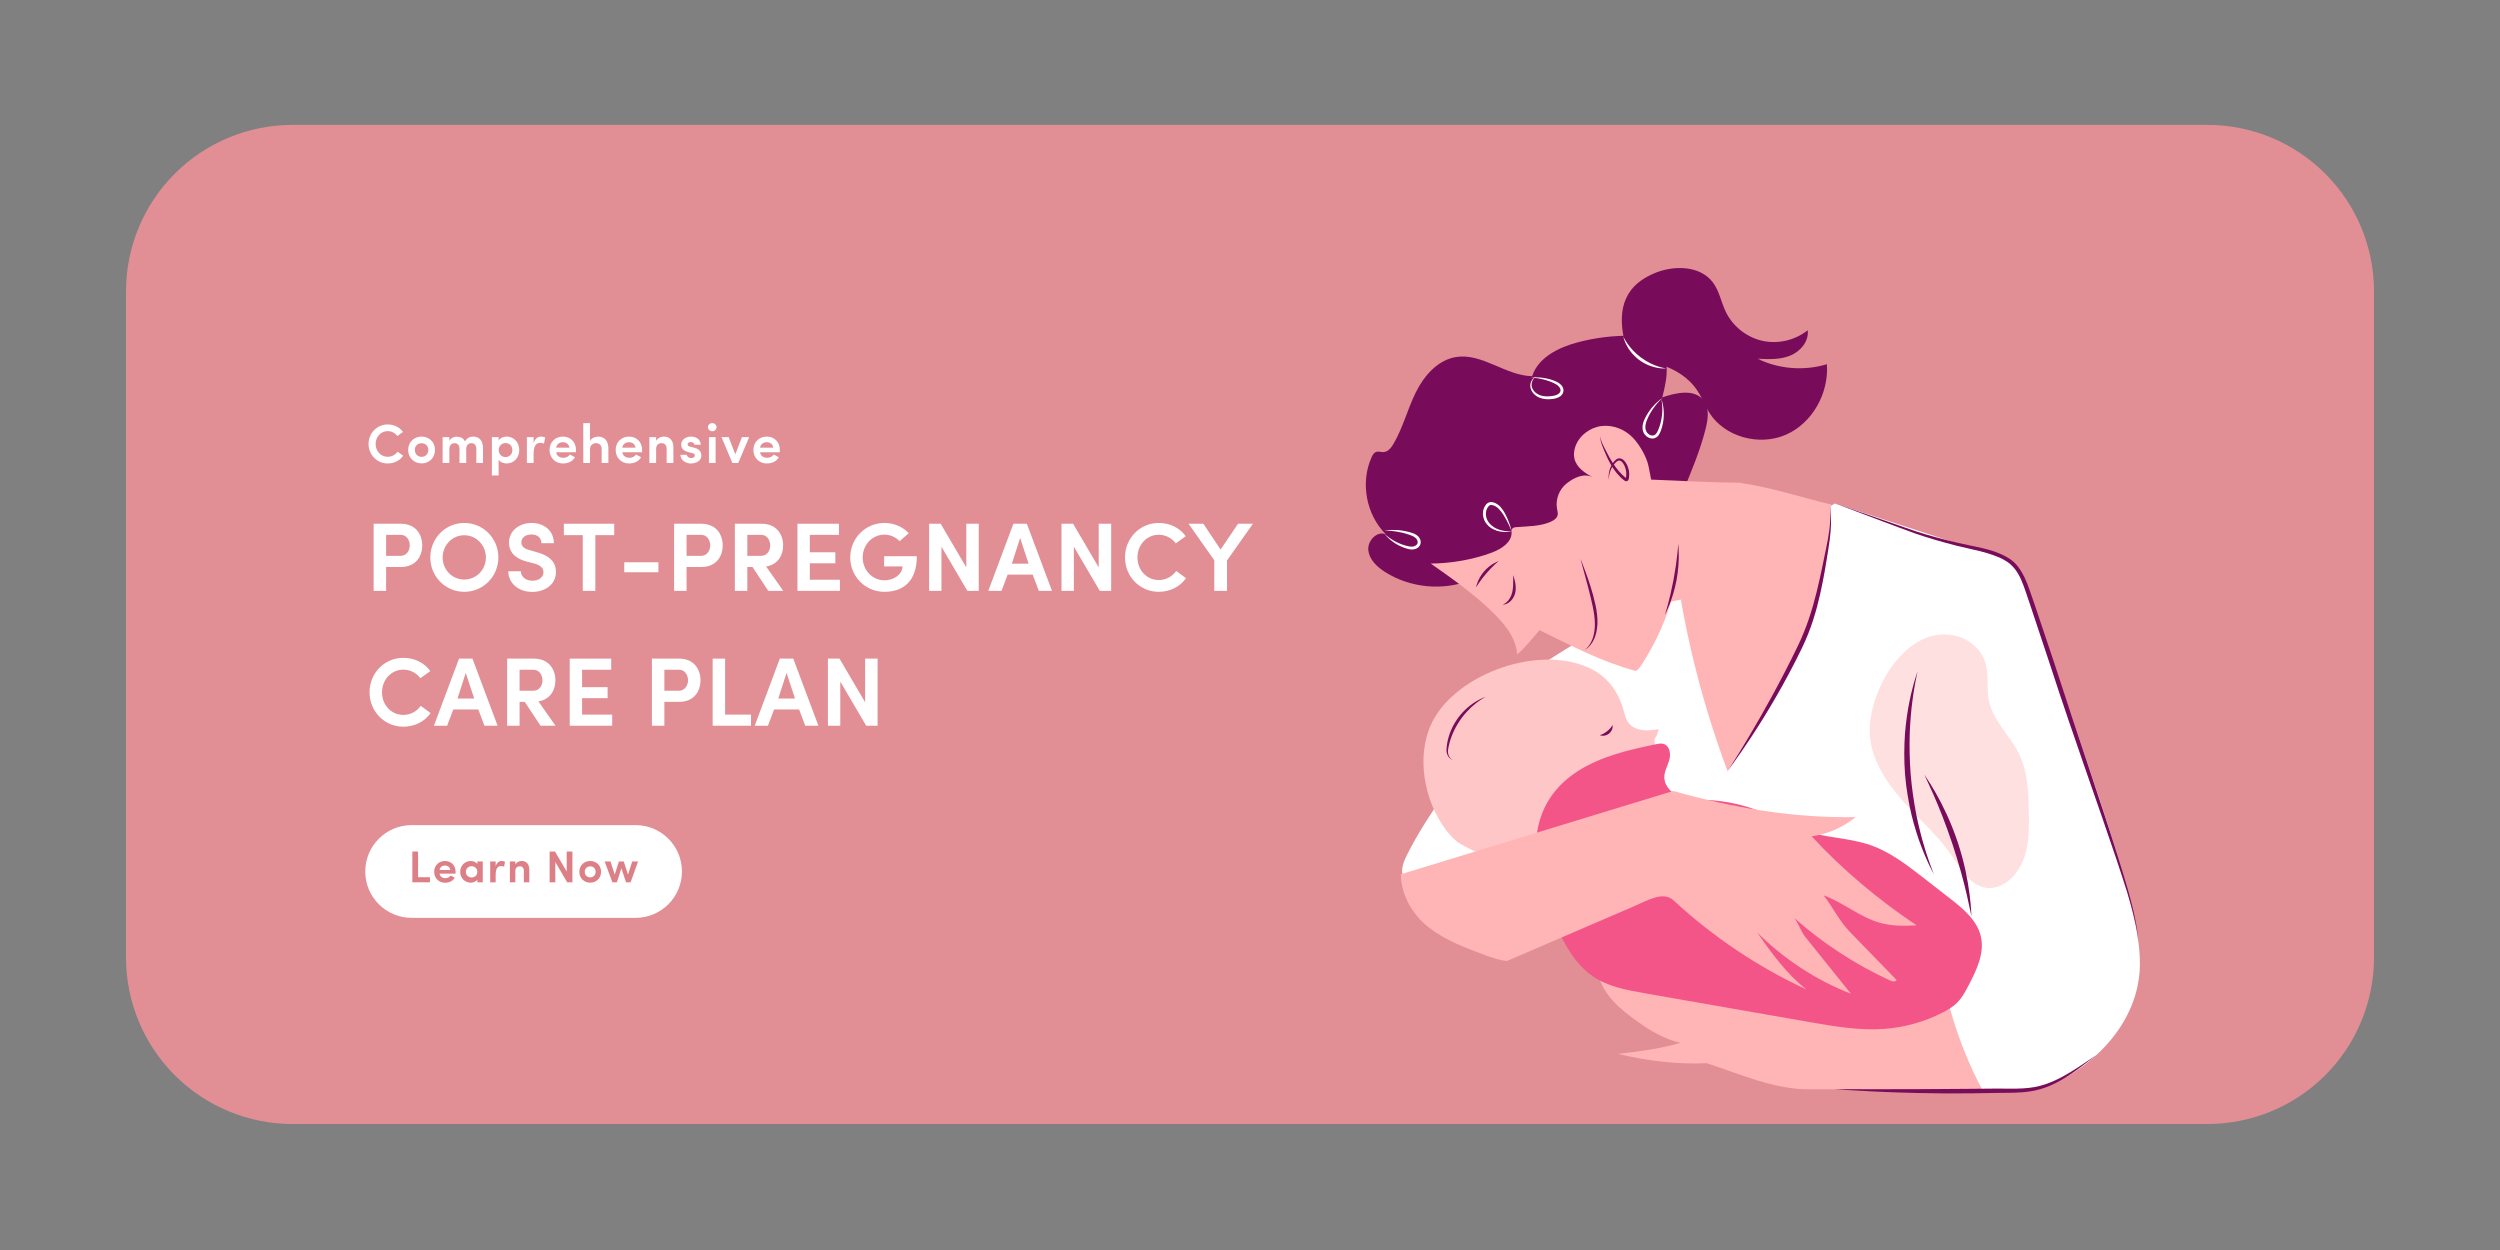 <svg xmlns="http://www.w3.org/2000/svg" xmlns:xlink="http://www.w3.org/1999/xlink" width="1500" viewBox="0 0 1125 562.5" height="750" preserveAspectRatio="xMidYMid meet"><rect x="0" y="0" width="1125" height="562.5" fill="#808080" stroke="none"/><defs><g></g><clipPath id="2387f699c8"><path d="M 56.699 56.199 L 1068.301 56.199 L 1068.301 506 L 56.699 506 Z M 56.699 56.199 " clip-rule="nonzero"></path></clipPath><clipPath id="e193a34fe8"><path d="M 131.633 56.199 L 993.367 56.199 C 1013.242 56.199 1032.301 64.094 1046.352 78.148 C 1060.406 92.199 1068.301 111.262 1068.301 131.133 L 1068.301 430.867 C 1068.301 450.742 1060.406 469.801 1046.352 483.852 C 1032.301 497.906 1013.242 505.801 993.367 505.801 L 131.633 505.801 C 111.758 505.801 92.699 497.906 78.648 483.852 C 64.594 469.801 56.699 450.742 56.699 430.867 L 56.699 131.133 C 56.699 111.262 64.594 92.199 78.648 78.148 C 92.699 64.094 111.758 56.199 131.633 56.199 " clip-rule="nonzero"></path></clipPath><clipPath id="dbd2bfae8f"><path d="M 164.367 371.301 L 307 371.301 L 307 413.965 L 164.367 413.965 Z M 164.367 371.301 " clip-rule="nonzero"></path></clipPath><clipPath id="6fb72c07bf"><path d="M 185.23 371.301 L 286.012 371.301 C 297.535 371.301 306.875 380.645 306.875 392.168 C 306.875 403.691 297.535 413.031 286.012 413.031 L 185.23 413.031 C 173.707 413.031 164.367 403.691 164.367 392.168 C 164.367 380.645 173.707 371.301 185.23 371.301 " clip-rule="nonzero"></path></clipPath><clipPath id="6698e62a55"><path d="M 825 474 L 944 474 L 944 492.27 L 825 492.27 Z M 825 474 " clip-rule="nonzero"></path></clipPath></defs><g clip-path="url(#2387f699c8)"><g clip-path="url(#e193a34fe8)"><path fill="#e18f95" d="M 56.699 56.199 L 1068.301 56.199 L 1068.301 506.68 L 56.699 506.68 Z M 56.699 56.199 " fill-opacity="1" fill-rule="nonzero"></path></g></g><g clip-path="url(#dbd2bfae8f)"><g clip-path="url(#6fb72c07bf)"><path fill="#ffffff" d="M 164.367 371.301 L 307.285 371.301 L 307.285 413.965 L 164.367 413.965 Z M 164.367 371.301 " fill-opacity="1" fill-rule="nonzero"></path></g></g><g fill="#dd7f86" fill-opacity="1"><g transform="translate(183.827, 397.037)"><g><path d="M 1.73 0 L 9.652 0 L 9.652 -2.293 L 4.305 -2.293 L 4.305 -13.855 L 1.73 -13.855 Z M 1.73 0 "></path></g></g></g><g fill="#dd7f86" fill-opacity="1"><g transform="translate(194.583, 397.037)"><g><path d="M 10.438 -4.727 C 10.438 -7.703 8.328 -9.594 5.672 -9.594 C 2.996 -9.594 0.805 -7.703 0.805 -4.727 C 0.805 -1.77 2.996 0.199 5.672 0.199 C 7.402 0.199 9.191 -0.461 10.055 -2.07 C 9.434 -2.395 8.77 -2.754 8.188 -3.078 C 7.723 -2.273 6.777 -1.871 5.832 -1.871 C 4.445 -1.871 3.398 -2.613 3.238 -3.883 L 10.398 -3.883 C 10.418 -4.102 10.438 -4.484 10.438 -4.727 Z M 3.219 -5.551 C 3.398 -6.84 4.406 -7.543 5.691 -7.543 C 6.898 -7.543 7.863 -6.84 8.043 -5.551 Z M 3.219 -5.551 "></path></g></g></g><g fill="#dd7f86" fill-opacity="1"><g transform="translate(206.284, 397.037)"><g><path d="M 8.508 0 L 10.961 0 L 10.961 -9.391 L 8.508 -9.391 L 8.508 -8.227 C 7.805 -9.25 6.457 -9.594 5.59 -9.594 C 3.117 -9.594 0.805 -7.703 0.805 -4.707 C 0.805 -1.711 3.117 0.18 5.59 0.18 C 6.496 0.18 7.926 -0.242 8.508 -1.207 Z M 3.34 -4.707 C 3.34 -6.234 4.566 -7.242 5.934 -7.242 C 7.219 -7.242 8.508 -6.316 8.508 -4.707 C 8.508 -3.098 7.281 -2.172 5.934 -2.172 C 4.566 -2.172 3.34 -3.176 3.34 -4.707 Z M 3.34 -4.707 "></path></g></g></g><g fill="#dd7f86" fill-opacity="1"><g transform="translate(219.21, 397.037)"><g><path d="M 3.84 -3.32 C 3.84 -5.812 4.523 -7.301 6.195 -7.301 C 6.438 -7.301 7.039 -7.301 7.621 -7.039 L 8.043 -9.25 C 7.664 -9.473 7.16 -9.594 6.496 -9.594 C 5.43 -9.594 4.324 -8.891 3.84 -7.18 L 3.84 -9.391 L 1.387 -9.391 L 1.387 0 L 3.84 0 Z M 3.84 -3.32 "></path></g></g></g><g fill="#dd7f86" fill-opacity="1"><g transform="translate(228.056, 397.037)"><g><path d="M 3.84 -5.008 C 3.84 -6.637 4.766 -7.199 5.895 -7.199 C 6.957 -7.199 7.684 -6.477 7.684 -5.109 L 7.684 0 L 10.137 0 L 10.137 -5.551 C 10.137 -8.227 8.828 -9.594 6.637 -9.594 C 5.531 -9.594 4.383 -9.031 3.84 -8.004 L 3.84 -9.391 L 1.387 -9.391 L 1.387 0 L 3.84 0 Z M 3.84 -5.008 "></path></g></g></g><g fill="#dd7f86" fill-opacity="1"><g transform="translate(240.038, 397.037)"><g></g></g></g><g fill="#dd7f86" fill-opacity="1"><g transform="translate(245.607, 397.037)"><g><path d="M 11.988 -13.855 L 9.414 -13.855 L 9.414 -4.848 L 4.121 -13.855 L 1.73 -13.855 L 1.73 0 L 4.285 0 L 4.285 -9.109 L 9.633 0 L 11.988 0 Z M 11.988 -13.855 "></path></g></g></g><g fill="#dd7f86" fill-opacity="1"><g transform="translate(259.901, 397.037)"><g><path d="M 5.691 -2.211 C 4.324 -2.211 3.238 -3.199 3.238 -4.727 C 3.238 -6.234 4.324 -7.18 5.691 -7.18 C 7.059 -7.18 8.145 -6.234 8.145 -4.727 C 8.145 -3.199 7.059 -2.211 5.691 -2.211 Z M 5.691 0.18 C 8.348 0.18 10.578 -1.77 10.578 -4.727 C 10.578 -7.703 8.348 -9.594 5.691 -9.594 C 3.035 -9.594 0.805 -7.703 0.805 -4.727 C 0.805 -1.77 3.035 0.18 5.691 0.18 Z M 5.691 0.18 "></path></g></g></g><g fill="#dd7f86" fill-opacity="1"><g transform="translate(271.863, 397.037)"><g><path d="M 15.266 -9.391 L 12.652 -9.391 L 10.738 -3.461 L 8.828 -9.391 L 6.656 -9.391 L 4.766 -3.461 L 2.855 -9.391 L 0.242 -9.391 L 3.699 0 L 5.73 0 L 7.762 -6.297 L 9.855 0 L 11.906 0 Z M 15.266 -9.391 "></path></g></g></g><path fill="#790c5a" d="M 661.75 261.086 C 649.336 265.973 634.617 264.578 623.344 257.445 C 619.707 255.145 616.18 251.852 615.738 247.578 C 615.293 243.301 619.754 238.684 623.672 240.465 C 614.73 231.637 612.047 217.094 617.254 205.664 C 617.676 204.738 618.223 203.758 619.176 203.395 C 620.258 202.98 621.469 203.508 622.629 203.434 C 624.609 203.309 626.016 201.504 627.023 199.801 C 631.297 192.574 633.332 184.258 637.031 176.723 C 640.73 169.191 646.883 162.008 655.18 160.664 C 666.945 158.762 677.547 169.07 689.465 169.277 C 692.211 160.828 701.379 156.324 709.98 154.047 C 717.953 151.938 726.223 150.938 734.473 151.086 C 737.254 151.133 740.121 151.336 742.625 152.551 C 747.004 154.684 749.453 159.617 749.922 164.457 C 750.391 169.293 749.203 174.125 748.027 178.84 C 754.355 176.598 762.695 174.895 766.707 180.273 C 769.395 183.871 768.566 188.906 767.457 193.258 C 764.992 202.93 761.172 212.008 757.301 221.262 C 753.883 229.426 746.223 233.543 738.836 237.621 C 729.941 242.535 719.926 244.961 710.043 247.34 C 695.371 250.867 675.793 255.559 661.75 261.086 Z M 661.75 261.086 " fill-opacity="1" fill-rule="nonzero"></path><path fill="#ffb5b5" d="M 716.75 431.121 C 717.887 434.785 718.754 438.125 720.375 441.992 C 723.93 450.473 731.816 456.223 739.395 461.449 C 744.352 464.871 750.348 467.957 756.23 469.27 C 747.074 471.961 737.617 473.172 728.129 474.234 C 741.07 477.402 754.715 479.035 768.027 478.445 C 782.984 483.305 798.25 490.207 813.98 490.207 C 839.406 490.207 865.82 490.09 891.75 490.031 C 880.566 468.633 873.477 445.219 871.777 420.602 C 820.488 425.934 768.262 427.508 716.75 431.121 Z M 716.75 431.121 " fill-opacity="1" fill-rule="nonzero"></path><path fill="#ffffff" d="M 959.762 410.844 C 954.48 388.102 946.988 365.941 939.508 343.824 C 930.422 316.965 921.34 290.105 912.258 263.246 C 911.25 260.273 910.176 257.188 907.949 254.973 C 905.703 252.742 902.57 251.688 899.559 250.703 C 874.934 242.664 850.312 234.621 825.688 226.582 C 809.883 235.633 793.945 244.375 777.684 252.582 C 748.473 267.316 719.18 282.102 691.949 300.227 C 686.918 303.574 681.895 307.094 678.012 311.723 C 673.988 316.52 671.367 322.297 668.43 327.824 C 657.906 347.652 642.957 364.934 632.977 385.039 C 631.332 388.355 629.875 392.504 631.988 395.543 C 633.09 397.121 634.938 398 636.754 398.637 C 639.852 399.727 644.395 398.973 647.637 399.496 C 669.48 403.023 690.484 407.723 711.832 413.551 C 712.312 418.379 713.953 423.008 715.582 427.578 C 716.02 428.809 716.398 429.98 716.75 431.121 C 768.262 427.508 820.488 425.934 871.777 420.602 C 873.477 445.219 880.566 468.633 891.75 490.031 C 900.609 490.012 909.414 490 918.102 490 C 940.965 481.789 960.855 461.77 962.793 437.598 C 963.516 428.613 961.801 419.621 959.762 410.844 Z M 959.762 410.844 " fill-opacity="1" fill-rule="nonzero"></path><path fill="#ffb5b5" d="M 643.824 253.598 C 653.949 260.703 664.133 267.859 672.836 276.645 C 677.75 281.605 682.379 287.598 682.703 294.566 C 686.84 290.871 689.121 287.715 692.797 283.566 C 707.266 290.613 720.621 297.82 736.18 301.949 C 735.84 301.688 736.52 302.215 736.18 301.949 C 737.223 301.23 737.512 300.938 738.211 299.883 C 744.18 290.914 748.824 281.07 751.941 270.766 C 760.164 268.789 767.32 268.168 775.621 269.777 C 778.523 265.59 781.344 259.984 781.801 254.914 C 782.984 241.754 785.082 230.219 782.699 217.223 C 769.004 217.148 754.977 216.254 743.008 215.82 C 743.008 215.82 742.371 212.32 741.773 209.512 C 740.906 205.438 737.746 200.094 734.883 197.062 C 731.262 193.223 725.824 191.047 720.586 191.73 C 715.348 192.414 710.52 196.105 708.855 201.109 C 708.293 202.797 708.082 204.629 708.484 206.355 C 709.383 210.25 713.051 212.812 716.586 214.688 C 712.668 212.863 708.445 214.859 705.031 217.512 C 701.621 220.164 699.871 224.789 700.68 229.031 C 700.848 229.926 701.125 230.836 700.949 231.73 C 700.652 233.215 699.215 234.18 697.828 234.793 C 693.031 236.91 687.598 236.793 682.367 237.215 C 681.652 237.273 680.84 237.398 680.453 238 C 680.145 238.48 680.215 239.098 680.219 239.664 C 680.234 244.152 675.555 247.059 671.355 248.656 C 663.027 251.82 652.734 253.57 643.824 253.598 Z M 643.824 253.598 " fill-opacity="1" fill-rule="nonzero"></path><path fill="#ffc6c7" d="M 716.91 301.484 C 723.215 304.898 728.164 310.77 730.676 319.855 C 731.191 321.723 731.633 323.676 732.789 325.23 C 734.25 327.188 736.684 328.23 739.109 328.539 C 741.535 328.844 743.988 328.496 746.41 328.148 C 746.109 329.73 745.461 331.25 744.523 332.562 C 745.219 344.426 740.621 357.832 731.211 365.113 C 722.039 372.211 710.16 374.566 698.754 376.715 C 691.543 378.074 684.332 384.129 677.125 385.488 C 670.52 386.734 663.266 383.188 657.426 379.871 C 654.672 378.309 652.52 375.887 650.613 373.367 C 640.965 360.629 637.148 340.551 644.125 325.691 C 654.797 302.977 693.961 289.051 716.91 301.484 Z M 716.91 301.484 " fill-opacity="1" fill-rule="nonzero"></path><path fill="#f35588" d="M 710.09 346.969 C 720.551 340.277 732.957 337.434 745.121 334.91 C 746.324 334.664 747.594 334.418 748.758 334.816 C 751.355 335.707 751.934 339.211 751.215 341.859 C 750.496 344.508 748.945 346.98 748.934 349.723 C 748.91 353.801 752.406 357.191 756.254 358.566 C 760.098 359.945 764.293 359.809 768.375 359.996 C 777.039 360.398 785.629 362.359 793.605 365.762 C 799.668 368.344 805.387 371.754 811.641 373.828 C 821.41 377.07 832.078 376.93 841.793 380.336 C 850.578 383.414 858.09 389.219 865.438 394.926 C 869.402 398.012 873.367 401.094 877.332 404.176 C 883.379 408.871 889.824 414.184 891.441 421.656 C 893.051 429.082 889.438 436.535 885.93 443.277 C 884.473 446.082 882.977 448.938 880.742 451.184 C 878.863 453.066 876.535 454.441 874.164 455.656 C 866.109 459.781 857.227 462.289 848.199 462.98 C 836.836 463.852 825.469 461.883 814.242 459.922 C 807.988 458.828 801.73 457.734 795.477 456.645 C 777.098 453.43 758.719 450.219 740.34 447.008 C 732.066 445.562 723.5 444 716.598 439.223 C 708.617 433.703 703.949 424.66 699.793 415.902 C 688.555 392.219 684.785 363.148 710.09 346.969 Z M 710.09 346.969 " fill-opacity="1" fill-rule="nonzero"></path><path fill="#ffb5b5" d="M 678.191 432.414 C 697.266 424.203 716.34 415.992 735.414 407.781 C 741.273 405.258 748.434 400.848 753.109 405.176 C 770.785 421.539 791.039 435.121 812.898 445.27 C 803.832 438.121 797.281 429.016 790.691 419.547 C 802.672 431.539 817.156 441.027 832.953 447.215 C 826.18 438.793 819.402 430.367 812.629 421.941 C 810.281 419.02 809.664 416.137 807.441 413.117 C 820.301 424.5 834.844 433.992 850.449 441.188 C 851.465 441.656 852.941 441.977 853.469 440.992 C 846.512 433.836 839.559 426.68 832.605 419.52 C 827.594 414.363 825.031 408.547 820.582 402.898 C 829.508 406.105 836.965 412.781 846.109 415.301 C 851.402 416.758 856.984 416.738 862.465 416.398 C 845.312 404.922 829.242 391.492 815.246 376.332 C 822.332 375.414 829.52 372.234 835.023 367.691 C 807.234 368.242 779.656 363.469 752.91 355.938 C 712.059 368.43 671.207 380.922 630.355 393.418 C 630.461 402.801 635.699 411.758 643.145 417.488 C 650.594 423.219 659.559 426.57 668.371 429.836 C 670.859 430.762 675.539 432.371 678.191 432.414 Z M 678.191 432.414 " fill-opacity="1" fill-rule="nonzero"></path><path fill="#ffb5b5" d="M 754.211 256.137 C 758.621 287.133 766.41 317.652 777.395 346.977 C 795.789 317.137 816.516 287.875 821.777 253.234 C 823.094 244.566 823.535 235.797 823.977 227.043 C 809.289 223.512 797.641 219.434 782.699 217.223 C 782.883 216.836 781.051 218.094 780.633 218.191 C 780.215 218.289 779.934 218.672 779.695 219.031 C 770.461 232.684 763.445 242.484 754.211 256.137 Z M 754.211 256.137 " fill-opacity="1" fill-rule="nonzero"></path><path fill="#790c5a" d="M 734.805 165.609 C 730.52 154.156 726.531 140.305 733.941 130.57 C 736.594 127.09 740.43 124.664 744.465 122.961 C 753.324 119.223 765.145 119.461 770.867 127.18 C 773.719 131.023 774.52 135.98 776.594 140.297 C 779.723 146.812 785.949 151.766 793.012 153.355 C 800.078 154.945 807.828 153.137 813.461 148.594 C 814.117 153.52 810.227 158.141 805.617 160.02 C 801.008 161.898 795.848 161.68 790.875 161.426 C 800.484 166.105 811.883 167.004 822.109 163.887 C 823.047 176.875 815.641 190.355 803.699 195.609 C 791.762 200.863 776.133 196.73 769.18 185.711 C 767.199 182.57 765.918 179.031 763.891 175.918 C 755.984 163.789 739.539 161.316 725.102 159.996 " fill-opacity="1" fill-rule="nonzero"></path><path fill="#790c5a" d="M 713.023 292.523 C 713.023 292.523 713.543 292.184 714.297 291.391 C 715.039 290.594 715.977 289.297 716.637 287.477 C 717.316 285.668 717.703 283.371 717.695 280.816 C 717.688 278.258 717.273 275.453 716.645 272.531 C 715.375 266.672 713.895 261.41 712.859 257.594 C 711.828 253.777 711.188 251.402 711.188 251.402 C 711.188 251.402 712.133 253.672 713.508 257.387 C 714.871 261.109 716.688 266.297 717.977 272.25 C 718.617 275.227 718.969 278.16 718.844 280.84 C 718.723 283.516 718.141 285.91 717.266 287.738 C 716.41 289.582 715.289 290.824 714.441 291.543 C 714.012 291.902 713.656 292.145 713.406 292.297 C 713.156 292.445 713.023 292.523 713.023 292.523 Z M 713.023 292.523 " fill-opacity="1" fill-rule="nonzero"></path><path fill="#790c5a" d="M 676.141 272.09 C 676.141 272.09 676.352 272.012 676.703 271.844 C 677.059 271.676 677.535 271.375 678.039 270.93 C 679.047 270.043 680.066 268.434 680.52 266.484 C 680.969 264.508 680.941 262.57 680.934 261.156 C 680.926 259.75 680.918 258.84 680.918 258.84 C 680.918 258.84 681.25 259.676 681.609 261.074 C 681.953 262.457 682.355 264.512 681.844 266.793 C 681.312 269.098 679.77 270.793 678.434 271.484 C 677.766 271.84 677.176 271.996 676.77 272.043 C 676.363 272.098 676.141 272.09 676.141 272.09 Z M 676.141 272.09 " fill-opacity="1" fill-rule="nonzero"></path><path fill="#790c5a" d="M 674.379 252.48 C 674.379 252.48 673.695 253.07 672.652 254.043 C 671.605 255.016 670.246 256.406 668.852 258.023 C 667.461 259.645 666.293 261.195 665.488 262.375 C 664.684 263.551 664.207 264.32 664.207 264.32 C 664.207 264.32 664.363 263.426 664.887 262.055 C 665.406 260.688 666.348 258.852 667.82 257.137 C 669.293 255.426 670.969 254.219 672.242 253.5 C 673.523 252.773 674.379 252.48 674.379 252.48 Z M 674.379 252.48 " fill-opacity="1" fill-rule="nonzero"></path><path fill="#790c5a" d="M 724.426 215.902 C 724.453 215.906 724.16 215.957 724.016 215.621 C 723.871 215.309 723.891 214.848 723.879 214.27 C 723.898 213.113 724.121 211.371 725.125 209.48 C 725.371 209.008 725.668 208.531 726.023 208.066 C 726.383 207.609 726.75 207.121 727.336 206.707 C 727.895 206.277 728.832 206.094 729.586 206.41 C 730.336 206.703 730.898 207.246 731.352 207.84 C 732.215 209.039 732.809 210.469 733.043 212.039 C 733.168 212.82 733.184 213.633 733.105 214.449 C 733.09 214.652 733.055 214.859 733.027 215.062 L 732.957 215.422 C 732.926 215.609 732.875 215.797 732.793 215.953 C 732.641 216.27 732.348 216.5 731.996 216.551 C 731.656 216.602 731.301 216.477 730.98 216.25 C 730.641 215.973 730.301 215.695 729.961 215.422 C 729.668 215.148 729.375 214.879 729.086 214.609 C 728.527 214.051 728.004 213.477 727.52 212.895 C 726.551 211.719 725.734 210.508 725.031 209.316 C 723.633 206.93 722.645 204.66 721.863 202.75 C 721.094 200.844 720.453 199.273 720.273 198.102 C 720.18 197.523 720.168 197.066 720.184 196.758 C 720.195 196.449 720.223 196.293 720.223 196.293 C 720.223 196.293 720.219 196.453 720.242 196.758 C 720.266 197.059 720.328 197.504 720.48 198.055 C 720.777 199.16 721.559 200.629 722.48 202.469 C 723.414 204.297 724.543 206.465 726.008 208.711 C 726.742 209.832 727.57 210.965 728.516 212.055 C 728.988 212.598 729.492 213.129 730.023 213.645 L 730.852 214.398 L 731.648 215.047 L 731.652 215.047 L 731.691 214.836 C 731.719 214.66 731.75 214.484 731.766 214.309 C 731.844 213.605 731.844 212.902 731.754 212.219 C 731.586 210.852 731.102 209.555 730.418 208.512 C 730.078 208.008 729.648 207.586 729.195 207.379 C 728.738 207.176 728.285 207.219 727.844 207.484 C 727.406 207.746 727.012 208.172 726.652 208.57 C 726.293 208.977 725.98 209.398 725.711 209.82 C 724.629 211.512 724.234 213.156 724.094 214.285 C 724.039 214.852 723.969 215.305 724.066 215.598 C 724.164 215.926 724.445 215.906 724.426 215.902 Z M 724.426 215.902 " fill-opacity="1" fill-rule="nonzero"></path><path fill="#790c5a" d="M 749.246 276.672 C 749.246 276.672 749.781 274.914 750.547 272.062 C 751.32 269.215 752.262 265.262 753.094 260.859 C 753.914 256.457 754.469 252.434 754.781 249.496 C 755.098 246.562 755.238 244.73 755.238 244.73 C 755.238 244.73 755.438 246.559 755.461 249.535 C 755.484 252.508 755.266 256.637 754.43 261.109 C 753.586 265.586 752.297 269.512 751.195 272.273 C 750.098 275.039 749.246 276.672 749.246 276.672 Z M 749.246 276.672 " fill-opacity="1" fill-rule="nonzero"></path><path fill="#ffffff" d="M 749.801 165.809 C 749.801 165.809 749.441 165.809 748.793 165.816 C 748.141 165.832 747.191 165.762 746.035 165.574 C 744.871 165.395 743.508 165.023 742.051 164.453 C 740.605 163.855 739.074 163.043 737.613 161.969 C 736.164 160.879 734.945 159.645 733.961 158.434 C 732.996 157.199 732.254 156.004 731.75 154.941 C 731.238 153.887 730.898 153 730.73 152.371 C 730.551 151.75 730.449 151.402 730.449 151.402 C 730.449 151.402 730.621 151.723 730.926 152.293 C 731.211 152.867 731.699 153.664 732.34 154.602 C 732.973 155.547 733.824 156.594 734.832 157.684 C 735.863 158.754 737.066 159.852 738.426 160.879 C 739.805 161.891 741.199 162.727 742.52 163.406 C 743.855 164.059 745.105 164.578 746.191 164.91 C 747.273 165.258 748.18 165.492 748.812 165.605 C 749.449 165.734 749.801 165.809 749.801 165.809 Z M 749.801 165.809 " fill-opacity="1" fill-rule="nonzero"></path><path fill="#790c5a" d="M 792.508 161.969 C 792.508 161.969 792.039 161.949 791.203 161.91 C 790.363 161.852 789.145 161.762 787.652 161.543 C 784.668 161.117 780.547 160.203 776.289 158.379 C 774.16 157.469 772.203 156.477 770.492 155.387 C 768.785 154.297 767.387 153.07 766.434 151.852 C 765.465 150.641 764.98 149.461 764.77 148.637 C 764.66 148.223 764.605 147.898 764.586 147.676 C 764.559 147.453 764.543 147.34 764.543 147.34 C 764.543 147.34 764.578 147.449 764.645 147.664 C 764.699 147.879 764.805 148.188 764.969 148.566 C 765.297 149.332 765.91 150.375 766.945 151.402 C 768.977 153.531 772.668 155.363 776.82 157.129 C 780.973 158.906 784.895 160.121 787.781 160.875 C 789.227 161.258 790.41 161.516 791.23 161.699 C 792.051 161.871 792.508 161.969 792.508 161.969 Z M 792.508 161.969 " fill-opacity="1" fill-rule="nonzero"></path><path fill="#ffffff" d="M 691.414 169.473 C 691.414 169.473 691.293 169.535 691.062 169.656 C 690.844 169.793 690.523 170.012 690.211 170.379 C 689.586 171.082 688.941 172.512 689.348 174.137 C 689.75 175.746 691.293 177.34 693.402 177.977 C 694.461 178.301 695.641 178.414 696.875 178.359 C 698.109 178.289 699.422 178.156 700.535 177.672 C 701.676 177.207 702.387 176.316 702.227 175.34 C 702.094 174.387 701.18 173.535 700.266 172.957 C 698.348 171.84 696.242 171.191 694.555 170.75 C 692.832 170.316 691.395 170.129 690.398 170.035 C 689.402 169.945 688.844 169.926 688.844 169.926 C 688.844 169.926 689.398 169.859 690.406 169.824 C 691.414 169.789 692.887 169.805 694.691 170.082 C 696.496 170.391 698.602 170.824 700.859 171.973 C 701.41 172.289 701.957 172.66 702.445 173.168 C 702.922 173.668 703.375 174.316 703.512 175.133 C 703.668 175.938 703.457 176.82 702.961 177.492 C 702.469 178.176 701.773 178.609 701.078 178.914 C 699.66 179.52 698.246 179.617 696.91 179.66 C 695.562 179.68 694.23 179.5 693.035 179.062 C 690.621 178.191 688.969 176.191 688.684 174.277 C 688.398 172.324 689.312 170.887 690.055 170.23 C 690.438 169.887 690.793 169.707 691.035 169.602 C 691.281 169.516 691.414 169.473 691.414 169.473 Z M 691.414 169.473 " fill-opacity="1" fill-rule="nonzero"></path><path fill="#ffffff" d="M 622.922 238.777 C 622.922 238.777 623.43 238.688 624.359 238.594 C 625.289 238.5 626.648 238.418 628.328 238.5 C 630.008 238.578 632.012 238.84 634.176 239.426 C 635.234 239.734 636.418 240.039 637.535 240.82 C 638.629 241.582 639.605 243.016 639.242 244.684 C 639.051 245.5 638.5 246.148 637.891 246.559 C 637.277 246.977 636.555 247.199 635.875 247.258 C 634.496 247.359 633.312 246.977 632.258 246.629 C 630.117 245.906 628.336 244.906 626.965 243.93 C 625.586 242.949 624.598 242.008 623.957 241.328 C 623.32 240.645 623.004 240.234 623.004 240.234 C 623.004 240.234 623.383 240.586 624.105 241.172 C 624.824 241.754 625.906 242.547 627.332 243.355 C 628.754 244.164 630.535 244.969 632.598 245.535 C 633.629 245.816 634.723 246.082 635.742 245.961 C 636.727 245.867 637.723 245.227 637.918 244.363 C 638.133 243.496 637.578 242.453 636.766 241.867 C 635.938 241.238 634.863 240.875 633.844 240.523 C 631.801 239.84 629.887 239.422 628.262 239.176 C 626.637 238.93 625.297 238.84 624.367 238.805 C 623.441 238.789 622.922 238.777 622.922 238.777 Z M 622.922 238.777 " fill-opacity="1" fill-rule="nonzero"></path><path fill="#ffffff" d="M 747.57 179.395 C 747.57 179.395 747.613 179.531 747.699 179.797 C 747.793 180.062 747.91 180.457 748.043 180.973 C 748.309 182 748.621 183.52 748.695 185.438 C 748.773 187.352 748.613 189.668 747.922 192.137 C 747.543 193.359 747.227 194.645 746.301 195.934 C 745.828 196.555 745.09 197.125 744.203 197.277 C 743.324 197.449 742.438 197.238 741.695 196.848 C 740.961 196.441 740.336 195.879 739.895 195.191 C 739.438 194.496 739.219 193.688 739.16 192.945 C 739.027 191.422 739.449 190.035 739.953 188.852 C 741.016 186.488 742.352 184.629 743.59 183.164 C 744.832 181.707 745.992 180.68 746.816 180.008 C 747.645 179.34 748.129 179.012 748.129 179.012 C 748.129 179.012 747.695 179.406 746.961 180.164 C 746.23 180.926 745.203 182.059 744.129 183.582 C 743.059 185.102 741.895 187.031 741.02 189.277 C 740.605 190.395 740.312 191.621 740.453 192.812 C 740.527 193.422 740.695 193.977 741.023 194.453 C 741.344 194.945 741.816 195.359 742.336 195.648 C 743.422 196.238 744.578 196.051 745.277 195.129 C 745.988 194.227 746.422 192.934 746.824 191.805 C 747.598 189.496 747.922 187.297 748.016 185.438 C 748.113 183.578 747.973 182.055 747.836 181.012 C 747.766 180.488 747.699 180.086 747.645 179.812 C 747.594 179.539 747.57 179.395 747.57 179.395 Z M 747.57 179.395 " fill-opacity="1" fill-rule="nonzero"></path><path fill="#ffffff" d="M 680.605 238.699 C 680.605 238.699 680.527 238.828 680.297 238.98 C 680.066 239.137 679.668 239.266 679.156 239.316 C 678.156 239.41 676.676 239.5 674.867 239.152 C 673.082 238.809 670.891 237.941 669.207 236.027 C 667.508 234.195 666.602 230.984 667.98 228.188 C 668.324 227.512 668.754 226.875 669.449 226.379 C 669.793 226.141 670.238 225.961 670.676 225.926 C 671.109 225.887 671.5 225.945 671.852 226.031 C 673.281 226.371 674.41 227.242 675.246 228.156 C 676.91 230.039 677.75 232.035 678.492 233.668 C 679.199 235.328 679.629 236.719 679.895 237.684 C 680.156 238.652 680.266 239.195 680.266 239.195 C 680.266 239.195 680.062 238.68 679.695 237.754 C 679.309 236.836 678.723 235.516 677.879 233.961 C 677.012 232.438 675.988 230.531 674.418 228.949 C 673.629 228.176 672.664 227.527 671.566 227.301 C 670.992 227.18 670.598 227.207 670.215 227.484 C 669.828 227.762 669.457 228.266 669.199 228.793 C 668.668 229.863 668.531 231.105 668.719 232.246 C 668.895 233.391 669.414 234.43 670.09 235.293 C 671.461 237.039 673.371 238.008 675.027 238.488 C 676.703 238.984 678.156 239.07 679.145 239.105 C 679.641 239.117 680.027 239.047 680.266 238.93 C 680.508 238.812 680.605 238.699 680.605 238.699 Z M 680.605 238.699 " fill-opacity="1" fill-rule="nonzero"></path><path fill="#790c5a" d="M 653.797 341.879 C 653.797 341.879 653.668 341.863 653.43 341.785 C 653.195 341.703 652.848 341.559 652.477 341.254 C 651.715 340.68 650.926 339.34 650.922 337.598 C 650.996 334.227 652.055 329.605 654.715 325.191 C 657.344 320.762 660.973 317.68 663.766 315.91 C 665.188 315.035 666.391 314.438 667.238 314.07 C 668.094 313.719 668.566 313.523 668.566 313.523 C 668.566 313.523 668.125 313.785 667.336 314.258 C 666.551 314.734 665.449 315.473 664.16 316.465 C 661.613 318.48 658.391 321.664 655.883 325.891 C 653.348 330.078 652.008 334.453 651.602 337.609 C 651.445 339.191 651.984 340.449 652.621 341.098 C 652.926 341.43 653.238 341.617 653.453 341.73 C 653.672 341.84 653.797 341.879 653.797 341.879 Z M 653.797 341.879 " fill-opacity="1" fill-rule="nonzero"></path><path fill="#790c5a" d="M 719.898 330.84 C 719.898 330.84 720.359 330.707 720.992 330.426 C 721.633 330.145 722.414 329.676 723.188 329.07 C 723.957 328.457 724.594 327.809 725.016 327.25 C 725.438 326.699 725.668 326.281 725.668 326.281 C 725.668 326.281 725.68 326.406 725.703 326.613 C 725.723 326.828 725.707 327.145 725.637 327.531 C 725.5 328.301 725.004 329.363 724.031 330.137 C 723.059 330.902 721.902 331.137 721.125 331.094 C 720.73 331.074 720.422 331.016 720.215 330.945 C 720.016 330.879 719.898 330.84 719.898 330.84 Z M 719.898 330.84 " fill-opacity="1" fill-rule="nonzero"></path><path fill="#790c5a" d="M 962.148 423.469 C 962.148 423.469 962.152 422.547 961.934 420.805 C 961.711 419.062 961.25 416.512 960.473 413.266 C 959.695 410.02 958.625 406.078 957.23 401.543 C 955.832 397.016 954.109 391.887 952.23 386.215 C 944.676 363.547 933.352 332.492 922.082 297.781 C 919.207 289.133 916.398 280.691 913.684 272.535 C 912.996 270.496 912.312 268.473 911.637 266.469 C 910.961 264.477 910.27 262.535 909.438 260.699 C 907.809 257.012 905.398 253.879 902.027 252.066 C 898.711 250.148 895.047 249.016 891.449 248.117 C 887.844 247.219 884.254 246.539 880.816 245.66 C 873.977 243.926 867.66 242.074 861.984 240.117 C 850.699 236.035 841.688 232.527 835.406 230.18 C 829.148 227.805 825.684 226.488 825.684 226.488 C 825.684 226.488 839.684 231.328 862.309 239.152 C 867.996 240.977 874.312 242.695 881.152 244.305 C 884.551 245.117 888.137 245.734 891.82 246.594 C 895.492 247.461 899.309 248.566 902.887 250.574 C 904.664 251.539 906.402 252.898 907.758 254.523 C 909.141 256.148 910.238 258 911.125 259.926 C 912.02 261.852 912.746 263.852 913.441 265.852 C 914.129 267.84 914.824 269.852 915.527 271.879 C 918.27 280.039 921.113 288.488 924.023 297.141 C 935.285 331.844 946.121 363.043 953.199 385.902 C 954.965 391.617 956.562 396.781 957.852 401.363 C 959.133 405.941 960.098 409.922 960.785 413.195 C 961.469 416.473 961.855 419.043 962.02 420.797 C 962.184 422.547 962.148 423.469 962.148 423.469 Z M 962.148 423.469 " fill-opacity="1" fill-rule="nonzero"></path><g clip-path="url(#6698e62a55)"><path fill="#790c5a" d="M 943.453 474.762 C 943.453 474.762 942.098 475.801 939.645 477.68 C 937.18 479.539 933.664 482.32 928.918 485.234 C 926.543 486.684 923.824 488.113 920.727 489.281 C 917.633 490.469 914.102 491.199 910.414 491.496 C 906.715 491.816 902.852 491.773 898.895 491.812 C 894.922 491.879 890.809 491.945 886.598 492.012 C 869.723 492.176 854.445 491.707 843.402 491.188 C 832.355 490.66 825.539 490.125 825.539 490.125 C 825.539 490.125 832.379 490.141 843.426 490.168 C 854.477 490.18 869.73 490.137 886.578 489.973 C 890.793 489.934 894.91 489.898 898.887 489.863 C 902.879 489.879 906.691 490 910.285 489.781 C 913.883 489.582 917.238 489 920.258 487.969 C 923.285 486.953 926.004 485.672 928.406 484.352 C 933.215 481.699 936.883 479.125 939.457 477.422 C 942.031 475.711 943.453 474.762 943.453 474.762 Z M 943.453 474.762 " fill-opacity="1" fill-rule="nonzero"></path></g><path fill="#790c5a" d="M 777.395 346.977 C 777.395 346.977 778.371 345.441 780.133 342.656 C 781.891 339.871 784.41 335.828 787.414 330.773 C 793.426 320.68 801.398 306.512 809.145 290.418 C 813.008 282.398 815.504 274.312 817.375 266.84 C 819.23 259.363 820.555 252.523 821.746 246.797 C 822.945 241.086 823.574 236.414 823.609 233.156 C 823.645 231.531 823.559 230.27 823.504 229.41 C 823.418 228.559 823.371 228.109 823.371 228.109 C 823.371 228.109 823.449 228.555 823.59 229.402 C 823.703 230.254 823.875 231.516 823.934 233.156 C 824.098 236.43 823.723 241.195 822.773 246.977 C 821.84 252.75 820.773 259.637 819.094 267.227 C 817.402 274.793 814.973 283.109 811.047 291.262 C 803.238 307.48 794.785 321.438 788.309 331.301 C 785.07 336.234 782.328 340.145 780.406 342.832 C 778.465 345.5 777.395 346.977 777.395 346.977 Z M 777.395 346.977 " fill-opacity="1" fill-rule="nonzero"></path><path fill="#ffb5b5" d="M 841.441 330.77 C 842.18 341.906 848.68 351.848 856.09 360.203 C 863.5 368.562 872.062 375.969 878.379 385.18 C 882.656 391.41 887.148 399.238 894.711 399.625 C 897.332 399.758 899.941 398.883 902.172 397.496 C 907.199 394.375 910.324 388.824 911.75 383.086 C 913.176 377.352 913.09 371.363 912.977 365.453 C 912.805 356.633 912.512 347.508 908.711 339.547 C 904.645 331.027 896.75 324.262 894.938 315 C 893.879 309.59 895.047 303.867 893.531 298.57 C 891.758 292.379 886.25 287.543 879.965 286.082 C 857.344 280.82 840.184 311.797 841.441 330.77 Z M 841.441 330.77 " fill-opacity="0.42" fill-rule="nonzero"></path><path fill="#790c5a" d="M 870.266 393.531 C 870.266 393.531 869.676 392.352 868.617 390.23 C 868.078 389.172 867.445 387.859 866.797 386.301 C 866.137 384.746 865.324 382.992 864.617 380.984 C 864.246 379.984 863.859 378.938 863.453 377.848 C 863.059 376.754 862.723 375.59 862.336 374.395 C 861.535 372.016 860.891 369.414 860.18 366.676 C 858.891 361.18 857.82 355.039 857.27 348.535 C 856.773 342.023 856.848 335.793 857.238 330.16 C 857.504 327.348 857.723 324.676 858.133 322.195 C 858.324 320.957 858.469 319.754 858.684 318.609 C 858.91 317.469 859.125 316.375 859.332 315.328 C 859.707 313.23 860.23 311.371 860.629 309.734 C 861.02 308.09 861.438 306.695 861.797 305.562 C 862.504 303.301 862.898 302.043 862.898 302.043 C 862.898 302.043 862.641 303.332 862.184 305.656 C 861.938 306.812 861.656 308.234 861.414 309.895 C 861.16 311.559 860.797 313.43 860.578 315.531 C 860.449 316.578 860.312 317.676 860.172 318.816 C 860.031 319.957 859.965 321.156 859.852 322.387 C 859.59 324.852 859.512 327.496 859.371 330.273 C 859.219 335.832 859.301 341.941 859.793 348.332 C 860.332 354.719 861.227 360.762 862.266 366.227 C 862.852 368.945 863.352 371.543 864 373.934 C 864.312 375.133 864.57 376.301 864.887 377.406 C 865.211 378.512 865.52 379.57 865.816 380.586 C 866.367 382.625 867.027 384.418 867.543 386.016 C 868.051 387.617 868.555 388.977 868.98 390.078 C 869.809 392.301 870.266 393.531 870.266 393.531 Z M 870.266 393.531 " fill-opacity="1" fill-rule="nonzero"></path><path fill="#790c5a" d="M 887.156 412.395 C 887.156 412.395 886.965 411.457 886.613 409.781 C 886.285 408.098 885.754 405.672 885.062 402.695 C 884.383 399.715 883.477 396.191 882.41 392.309 C 881.316 388.434 880.039 384.203 878.586 379.797 C 877.113 375.395 875.598 371.242 874.152 367.484 C 872.68 363.734 871.297 360.371 870.059 357.578 C 868.828 354.781 867.801 352.516 867.055 350.973 C 866.328 349.418 865.926 348.551 865.926 348.551 C 865.926 348.551 866.453 349.348 867.398 350.777 C 868.355 352.211 869.664 354.332 871.188 357.008 C 872.719 359.684 874.406 362.945 876.117 366.652 C 877.801 370.367 879.488 374.531 880.988 379 C 882.465 383.477 883.605 387.82 884.484 391.805 C 885.332 395.793 885.934 399.418 886.309 402.477 C 886.691 405.531 886.914 408.012 887.008 409.73 C 887.105 411.441 887.156 412.395 887.156 412.395 Z M 887.156 412.395 " fill-opacity="1" fill-rule="nonzero"></path><g fill="#ffffff" fill-opacity="1"><g transform="translate(164.751, 208.315)"><g><path d="M 14.16 -5.066 C 13.164 -3.676 11.574 -2.758 9.711 -2.758 C 6.609 -2.758 4.273 -5.316 4.273 -8.52 C 4.273 -11.699 6.609 -14.309 9.711 -14.309 C 11.527 -14.309 13.066 -13.414 14.059 -12.121 L 16.594 -13.934 C 15.102 -16.023 12.617 -17.312 9.711 -17.312 C 4.844 -17.312 1.094 -13.363 1.094 -8.52 C 1.094 -3.703 4.844 0.25 9.711 0.25 C 12.695 0.25 15.176 -1.117 16.668 -3.23 Z M 14.16 -5.066 "></path></g></g></g><g fill="#ffffff" fill-opacity="1"><g transform="translate(182.681, 208.315)"><g><path d="M 7.031 -2.734 C 5.34 -2.734 4 -3.949 4 -5.836 C 4 -7.699 5.34 -8.867 7.031 -8.867 C 8.719 -8.867 10.059 -7.699 10.059 -5.836 C 10.059 -3.949 8.719 -2.734 7.031 -2.734 Z M 7.031 0.223 C 10.309 0.223 13.066 -2.188 13.066 -5.836 C 13.066 -9.516 10.309 -11.848 7.031 -11.848 C 3.75 -11.848 0.992 -9.516 0.992 -5.836 C 0.992 -2.188 3.75 0.223 7.031 0.223 Z M 7.031 0.223 "></path></g></g></g><g fill="#ffffff" fill-opacity="1"><g transform="translate(197.457, 208.315)"><g><path d="M 14.707 -8.895 C 15.973 -8.895 16.891 -8 16.891 -6.309 L 16.891 0 L 19.898 0 L 19.898 -6.633 C 19.898 -10.035 18.234 -11.848 15.426 -11.848 C 14.531 -11.848 12.844 -11.602 11.773 -9.664 C 11.105 -11.078 9.938 -11.727 8.074 -11.824 C 6.957 -11.824 5.414 -11.301 4.746 -9.887 L 4.746 -11.602 L 1.715 -11.602 L 1.715 0 L 4.746 0 L 4.746 -6.184 C 4.746 -8.172 5.938 -8.895 7.18 -8.895 C 8.371 -8.895 9.289 -8 9.316 -6.383 L 9.316 0 L 12.344 0 L 12.344 -6.184 C 12.344 -7.973 13.316 -8.895 14.707 -8.895 Z M 14.707 -8.895 "></path></g></g></g><g fill="#ffffff" fill-opacity="1"><g transform="translate(219.634, 208.315)"><g><path d="M 4.746 -11.602 L 1.715 -11.602 L 1.715 5.641 L 4.746 5.641 L 4.746 -1.539 C 5.367 -0.371 6.855 0.25 8.371 0.25 C 11.402 0.25 14.035 -2.113 14.035 -5.812 C 14.035 -9.465 11.402 -11.848 8.371 -11.848 C 6.855 -11.848 5.367 -11.203 4.746 -10.035 Z M 4.793 -5.762 C 4.793 -7.699 6.211 -8.941 7.875 -8.941 C 9.539 -8.941 10.93 -7.676 10.93 -5.762 C 10.93 -3.875 9.539 -2.633 7.875 -2.633 C 6.285 -2.633 4.793 -3.777 4.793 -5.762 Z M 4.793 -5.762 "></path></g></g></g><g fill="#ffffff" fill-opacity="1"><g transform="translate(235.378, 208.315)"><g><path d="M 4.746 -4.098 C 4.746 -7.18 5.59 -9.016 7.652 -9.016 C 7.949 -9.016 8.695 -9.016 9.414 -8.695 L 9.938 -11.426 C 9.465 -11.699 8.844 -11.848 8.023 -11.848 C 6.707 -11.848 5.34 -10.98 4.746 -8.867 L 4.746 -11.602 L 1.715 -11.602 L 1.715 0 L 4.746 0 Z M 4.746 -4.098 "></path></g></g></g><g fill="#ffffff" fill-opacity="1"><g transform="translate(246.305, 208.315)"><g><path d="M 12.891 -5.836 C 12.891 -9.516 10.285 -11.848 7.004 -11.848 C 3.703 -11.848 0.992 -9.516 0.992 -5.836 C 0.992 -2.188 3.703 0.25 7.004 0.25 C 9.141 0.25 11.352 -0.57 12.422 -2.559 C 11.648 -2.957 10.832 -3.402 10.109 -3.801 C 9.539 -2.809 8.371 -2.309 7.203 -2.309 C 5.488 -2.309 4.199 -3.23 4 -4.793 L 12.844 -4.793 C 12.867 -5.066 12.891 -5.539 12.891 -5.836 Z M 3.973 -6.855 C 4.199 -8.445 5.441 -9.316 7.031 -9.316 C 8.52 -9.316 9.711 -8.445 9.938 -6.855 Z M 3.973 -6.855 "></path></g></g></g><g fill="#ffffff" fill-opacity="1"><g transform="translate(260.759, 208.315)"><g><path d="M 4.746 -6.184 C 4.746 -8.199 6.262 -8.895 7.527 -8.895 C 8.77 -8.895 9.984 -7.973 9.984 -6.309 L 9.984 0 L 13.016 0 L 13.016 -6.457 C 13.016 -9.863 11.352 -11.848 8.348 -11.848 C 7.203 -11.848 5.266 -11.203 4.746 -9.812 L 4.746 -17.91 L 1.715 -17.91 L 1.715 0 L 4.746 0 Z M 4.746 -6.184 "></path></g></g></g><g fill="#ffffff" fill-opacity="1"><g transform="translate(276.056, 208.315)"><g><path d="M 12.891 -5.836 C 12.891 -9.516 10.285 -11.848 7.004 -11.848 C 3.703 -11.848 0.992 -9.516 0.992 -5.836 C 0.992 -2.188 3.703 0.25 7.004 0.25 C 9.141 0.25 11.352 -0.57 12.422 -2.559 C 11.648 -2.957 10.832 -3.402 10.109 -3.801 C 9.539 -2.809 8.371 -2.309 7.203 -2.309 C 5.488 -2.309 4.199 -3.23 4 -4.793 L 12.844 -4.793 C 12.867 -5.066 12.891 -5.539 12.891 -5.836 Z M 3.973 -6.855 C 4.199 -8.445 5.441 -9.316 7.031 -9.316 C 8.52 -9.316 9.711 -8.445 9.938 -6.855 Z M 3.973 -6.855 "></path></g></g></g><g fill="#ffffff" fill-opacity="1"><g transform="translate(290.51, 208.315)"><g><path d="M 4.746 -6.184 C 4.746 -8.199 5.887 -8.895 7.277 -8.895 C 8.594 -8.895 9.488 -8 9.488 -6.309 L 9.488 0 L 12.52 0 L 12.52 -6.855 C 12.52 -10.16 10.906 -11.848 8.199 -11.848 C 6.832 -11.848 5.414 -11.152 4.746 -9.887 L 4.746 -11.602 L 1.715 -11.602 L 1.715 0 L 4.746 0 Z M 4.746 -6.184 "></path></g></g></g><g fill="#ffffff" fill-opacity="1"><g transform="translate(305.311, 208.315)"><g><path d="M 6.109 -4.445 C 6.98 -4.246 7.402 -3.949 7.379 -3.352 C 7.379 -2.684 6.73 -2.211 5.863 -2.188 C 4.746 -2.113 3.801 -2.832 3.727 -3.652 L 0.895 -3.652 C 0.969 -1.168 3.277 0.25 5.562 0.25 C 7.973 0.25 10.309 -0.945 10.309 -3.328 C 10.309 -4.273 9.961 -6.062 7.277 -6.805 L 5.34 -7.277 C 4.672 -7.453 4.125 -7.773 4.125 -8.246 C 4.125 -9.117 4.82 -9.391 5.59 -9.391 C 6.285 -9.391 7.078 -9.066 7.152 -8.199 L 10.035 -8.199 C 9.91 -10.855 7.727 -11.848 5.516 -11.848 C 3.23 -11.848 1.242 -10.285 1.242 -8.395 C 1.242 -7.055 1.516 -5.641 4.52 -4.844 Z M 6.109 -4.445 "></path></g></g></g><g fill="#ffffff" fill-opacity="1"><g transform="translate(317.306, 208.315)"><g><path d="M 4.719 -11.602 L 1.715 -11.602 L 1.715 0 L 4.719 0 Z M 1.266 -16.098 C 1.266 -15.027 2.16 -14.258 3.23 -14.258 C 4.297 -14.258 5.141 -15.027 5.141 -16.098 C 5.141 -17.113 4.297 -17.91 3.23 -17.91 C 2.16 -17.91 1.266 -17.113 1.266 -16.098 Z M 1.266 -16.098 "></path></g></g></g><g fill="#ffffff" fill-opacity="1"><g transform="translate(324.458, 208.315)"><g><path d="M 5.094 0 L 7.773 0 L 12.668 -11.602 L 9.414 -11.602 L 6.434 -3.875 L 3.453 -11.602 L 0.223 -11.602 Z M 5.094 0 "></path></g></g></g><g fill="#ffffff" fill-opacity="1"><g transform="translate(338.042, 208.315)"><g><path d="M 12.891 -5.836 C 12.891 -9.516 10.285 -11.848 7.004 -11.848 C 3.703 -11.848 0.992 -9.516 0.992 -5.836 C 0.992 -2.188 3.703 0.25 7.004 0.25 C 9.141 0.25 11.352 -0.57 12.422 -2.559 C 11.648 -2.957 10.832 -3.402 10.109 -3.801 C 9.539 -2.809 8.371 -2.309 7.203 -2.309 C 5.488 -2.309 4.199 -3.23 4 -4.793 L 12.844 -4.793 C 12.867 -5.066 12.891 -5.539 12.891 -5.836 Z M 3.973 -6.855 C 4.199 -8.445 5.441 -9.316 7.031 -9.316 C 8.52 -9.316 9.711 -8.445 9.938 -6.855 Z M 3.973 -6.855 "></path></g></g></g><g fill="#ffffff" fill-opacity="1"><g transform="translate(164.367, 265.879)"><g><path d="M 15.949 -25.195 C 18.754 -25.195 20.027 -22.613 20.027 -20.422 C 20.027 -18.188 18.668 -15.73 15.777 -15.73 L 9.379 -15.73 L 9.379 -25.195 Z M 3.77 0 L 9.379 0 L 9.379 -10.734 L 16.039 -10.734 C 22.742 -10.734 25.637 -15.512 25.637 -20.422 C 25.637 -25.328 22.742 -30.191 16.039 -30.191 L 3.77 -30.191 Z M 3.77 0 "></path></g></g></g><g fill="#ffffff" fill-opacity="1"><g transform="translate(191.706, 265.879)"><g><path d="M 7.492 -15.031 C 7.492 -20.508 11.742 -25.023 17.223 -25.023 C 22.613 -25.023 26.949 -20.508 26.949 -15.031 C 26.949 -9.508 22.613 -5.082 17.223 -5.082 C 11.742 -5.082 7.492 -9.508 7.492 -15.031 Z M 1.93 -15.031 C 1.93 -6.531 8.633 0.438 17.223 0.438 C 25.812 0.438 32.559 -6.531 32.559 -15.031 C 32.559 -23.574 25.812 -30.543 17.223 -30.543 C 8.633 -30.543 1.93 -23.574 1.93 -15.031 Z M 1.93 -15.031 "></path></g></g></g><g fill="#ffffff" fill-opacity="1"><g transform="translate(226.713, 265.879)"><g><path d="M 2.016 -8.809 C 2.016 -3.637 6.398 0.48 12.84 0.48 C 18.316 0.48 23.227 -2.629 23.445 -8.062 C 23.664 -11.613 22 -15.383 15.207 -17.266 L 11.48 -18.359 C 8.238 -19.148 7.887 -20.945 7.887 -21.824 C 7.887 -23.969 9.902 -25.371 12.402 -25.371 C 15.207 -25.371 16.914 -23.84 16.914 -21.43 L 22.523 -21.43 C 22.523 -27.039 18.188 -30.543 12.488 -30.543 C 6.922 -30.543 2.324 -26.992 2.324 -21.691 C 2.324 -19.062 3.375 -15.16 9.949 -13.277 L 13.672 -12.312 C 16.562 -11.523 17.965 -10.168 17.836 -8.195 C 17.703 -6.137 15.863 -4.559 12.84 -4.559 C 9.598 -4.559 7.758 -6.574 7.625 -8.809 Z M 2.016 -8.809 "></path></g></g></g><g fill="#ffffff" fill-opacity="1"><g transform="translate(252.519, 265.879)"><g><path d="M 1.227 -25.066 L 9.727 -25.066 L 9.727 0 L 15.383 0 L 15.383 -25.066 L 23.883 -25.066 L 23.883 -30.191 L 1.227 -30.191 Z M 1.227 -25.066 "></path></g></g></g><g fill="#ffffff" fill-opacity="1"><g transform="translate(278.149, 265.879)"><g><path d="M 2.762 -8.371 L 18.141 -8.371 L 18.141 -12.84 L 2.762 -12.84 Z M 2.762 -8.371 "></path></g></g></g><g fill="#ffffff" fill-opacity="1"><g transform="translate(299.574, 265.879)"><g><path d="M 15.949 -25.195 C 18.754 -25.195 20.027 -22.613 20.027 -20.422 C 20.027 -18.188 18.668 -15.73 15.777 -15.73 L 9.379 -15.73 L 9.379 -25.195 Z M 3.77 0 L 9.379 0 L 9.379 -10.734 L 16.039 -10.734 C 22.742 -10.734 25.637 -15.512 25.637 -20.422 C 25.637 -25.328 22.742 -30.191 16.039 -30.191 L 3.77 -30.191 Z M 3.77 0 "></path></g></g></g><g fill="#ffffff" fill-opacity="1"><g transform="translate(326.913, 265.879)"><g><path d="M 15.602 -25.195 C 18.406 -25.195 19.676 -22.613 19.676 -20.422 C 19.676 -18.188 18.406 -15.73 15.426 -15.73 L 9.379 -15.73 L 9.379 -25.195 Z M 17.836 -10.957 C 23.227 -11.789 25.504 -16.125 25.504 -20.422 C 25.504 -25.328 22.523 -30.191 15.863 -30.191 L 3.77 -30.191 L 3.77 0 L 9.379 0 L 9.379 -10.734 L 11.699 -10.734 L 18.801 0 L 25.547 0 Z M 17.836 -10.957 "></path></g></g></g><g fill="#ffffff" fill-opacity="1"><g transform="translate(355.085, 265.879)"><g><path d="M 3.77 0 L 22.875 0 L 22.875 -4.996 L 9.332 -4.996 L 9.332 -12.402 L 20.816 -12.402 L 20.816 -17.352 L 9.332 -17.352 L 9.332 -25.195 L 22.438 -25.195 L 22.438 -30.191 L 3.77 -30.191 Z M 3.77 0 "></path></g></g></g><g fill="#ffffff" fill-opacity="1"><g transform="translate(380.672, 265.879)"><g><path d="M 28.266 -25.941 C 25.637 -28.746 21.734 -30.543 17.309 -30.543 C 8.676 -30.543 1.93 -23.574 1.93 -15.031 C 1.93 -6.531 8.676 0.438 17.309 0.438 C 25.984 0.438 31.902 -4.512 31.902 -15.602 L 17.18 -15.602 L 17.18 -11 L 25.461 -11 C 25.328 -7.145 21.297 -4.734 17.309 -4.734 C 11.789 -4.734 7.539 -9.422 7.539 -15.031 C 7.539 -20.684 11.789 -25.285 17.309 -25.285 C 20.07 -25.285 22.391 -24.145 24.145 -22.348 Z M 28.266 -25.941 "></path></g></g></g><g fill="#ffffff" fill-opacity="1"><g transform="translate(414.32, 265.879)"><g><path d="M 26.117 -30.191 L 20.508 -30.191 L 20.508 -10.562 L 8.984 -30.191 L 3.77 -30.191 L 3.77 0 L 9.332 0 L 9.332 -19.852 L 20.992 0 L 26.117 0 Z M 26.117 -30.191 "></path></g></g></g><g fill="#ffffff" fill-opacity="1"><g transform="translate(444.726, 265.879)"><g><path d="M 22.742 0 L 28.66 0 L 17.352 -30.191 L 11.305 -30.191 L 0 0 L 5.961 0 L 8.719 -7.316 L 19.98 -7.316 Z M 14.328 -23.75 L 18.141 -12.227 L 10.605 -12.227 Z M 14.328 -23.75 "></path></g></g></g><g fill="#ffffff" fill-opacity="1"><g transform="translate(473.906, 265.879)"><g><path d="M 26.117 -30.191 L 20.508 -30.191 L 20.508 -10.562 L 8.984 -30.191 L 3.77 -30.191 L 3.77 0 L 9.332 0 L 9.332 -19.852 L 20.992 0 L 26.117 0 Z M 26.117 -30.191 "></path></g></g></g><g fill="#ffffff" fill-opacity="1"><g transform="translate(504.312, 265.879)"><g><path d="M 24.977 -8.941 C 23.227 -6.484 20.422 -4.863 17.133 -4.863 C 11.656 -4.863 7.539 -9.379 7.539 -15.031 C 7.539 -20.641 11.656 -25.242 17.133 -25.242 C 20.332 -25.242 23.051 -23.664 24.801 -21.383 L 29.273 -24.582 C 26.645 -28.266 22.262 -30.543 17.133 -30.543 C 8.547 -30.543 1.93 -23.574 1.93 -15.031 C 1.93 -6.531 8.547 0.438 17.133 0.438 C 22.391 0.438 26.773 -1.973 29.402 -5.695 Z M 24.977 -8.941 "></path></g></g></g><g fill="#ffffff" fill-opacity="1"><g transform="translate(535.2, 265.879)"><g><path d="M 16.957 0 L 16.957 -13.672 L 28.613 -30.191 L 21.91 -30.191 L 14.066 -18.582 L 6.309 -30.191 L -0.352 -30.191 L 11.219 -13.762 L 11.219 0 Z M 16.957 0 "></path></g></g></g><g fill="#ffffff" fill-opacity="1"><g transform="translate(164.367, 326.575)"><g><path d="M 24.977 -8.941 C 23.227 -6.484 20.422 -4.863 17.133 -4.863 C 11.656 -4.863 7.539 -9.379 7.539 -15.031 C 7.539 -20.641 11.656 -25.242 17.133 -25.242 C 20.332 -25.242 23.051 -23.664 24.801 -21.383 L 29.273 -24.582 C 26.645 -28.266 22.262 -30.543 17.133 -30.543 C 8.547 -30.543 1.93 -23.574 1.93 -15.031 C 1.93 -6.531 8.547 0.438 17.133 0.438 C 22.391 0.438 26.773 -1.973 29.402 -5.695 Z M 24.977 -8.941 "></path></g></g></g><g fill="#ffffff" fill-opacity="1"><g transform="translate(195.255, 326.575)"><g><path d="M 22.742 0 L 28.66 0 L 17.352 -30.191 L 11.305 -30.191 L 0 0 L 5.961 0 L 8.719 -7.316 L 19.98 -7.316 Z M 14.328 -23.75 L 18.141 -12.227 L 10.605 -12.227 Z M 14.328 -23.75 "></path></g></g></g><g fill="#ffffff" fill-opacity="1"><g transform="translate(224.435, 326.575)"><g><path d="M 15.602 -25.195 C 18.406 -25.195 19.676 -22.613 19.676 -20.422 C 19.676 -18.188 18.406 -15.73 15.426 -15.73 L 9.379 -15.73 L 9.379 -25.195 Z M 17.836 -10.957 C 23.227 -11.789 25.504 -16.125 25.504 -20.422 C 25.504 -25.328 22.523 -30.191 15.863 -30.191 L 3.77 -30.191 L 3.77 0 L 9.379 0 L 9.379 -10.734 L 11.699 -10.734 L 18.801 0 L 25.547 0 Z M 17.836 -10.957 "></path></g></g></g><g fill="#ffffff" fill-opacity="1"><g transform="translate(252.606, 326.575)"><g><path d="M 3.77 0 L 22.875 0 L 22.875 -4.996 L 9.332 -4.996 L 9.332 -12.402 L 20.816 -12.402 L 20.816 -17.352 L 9.332 -17.352 L 9.332 -25.195 L 22.438 -25.195 L 22.438 -30.191 L 3.77 -30.191 Z M 3.77 0 "></path></g></g></g><g fill="#ffffff" fill-opacity="1"><g transform="translate(278.193, 326.575)"><g></g></g></g><g fill="#ffffff" fill-opacity="1"><g transform="translate(289.585, 326.575)"><g><path d="M 15.949 -25.195 C 18.754 -25.195 20.027 -22.613 20.027 -20.422 C 20.027 -18.188 18.668 -15.73 15.777 -15.73 L 9.379 -15.73 L 9.379 -25.195 Z M 3.77 0 L 9.379 0 L 9.379 -10.734 L 16.039 -10.734 C 22.742 -10.734 25.637 -15.512 25.637 -20.422 C 25.637 -25.328 22.742 -30.191 16.039 -30.191 L 3.77 -30.191 Z M 3.77 0 "></path></g></g></g><g fill="#ffffff" fill-opacity="1"><g transform="translate(316.924, 326.575)"><g><path d="M 3.77 0 L 21.035 0 L 21.035 -4.996 L 9.379 -4.996 L 9.379 -30.191 L 3.77 -30.191 Z M 3.77 0 "></path></g></g></g><g fill="#ffffff" fill-opacity="1"><g transform="translate(339.619, 326.575)"><g><path d="M 22.742 0 L 28.66 0 L 17.352 -30.191 L 11.305 -30.191 L 0 0 L 5.961 0 L 8.719 -7.316 L 19.98 -7.316 Z M 14.328 -23.75 L 18.141 -12.227 L 10.605 -12.227 Z M 14.328 -23.75 "></path></g></g></g><g fill="#ffffff" fill-opacity="1"><g transform="translate(368.798, 326.575)"><g><path d="M 26.117 -30.191 L 20.508 -30.191 L 20.508 -10.562 L 8.984 -30.191 L 3.77 -30.191 L 3.77 0 L 9.332 0 L 9.332 -19.852 L 20.992 0 L 26.117 0 Z M 26.117 -30.191 "></path></g></g></g></svg>